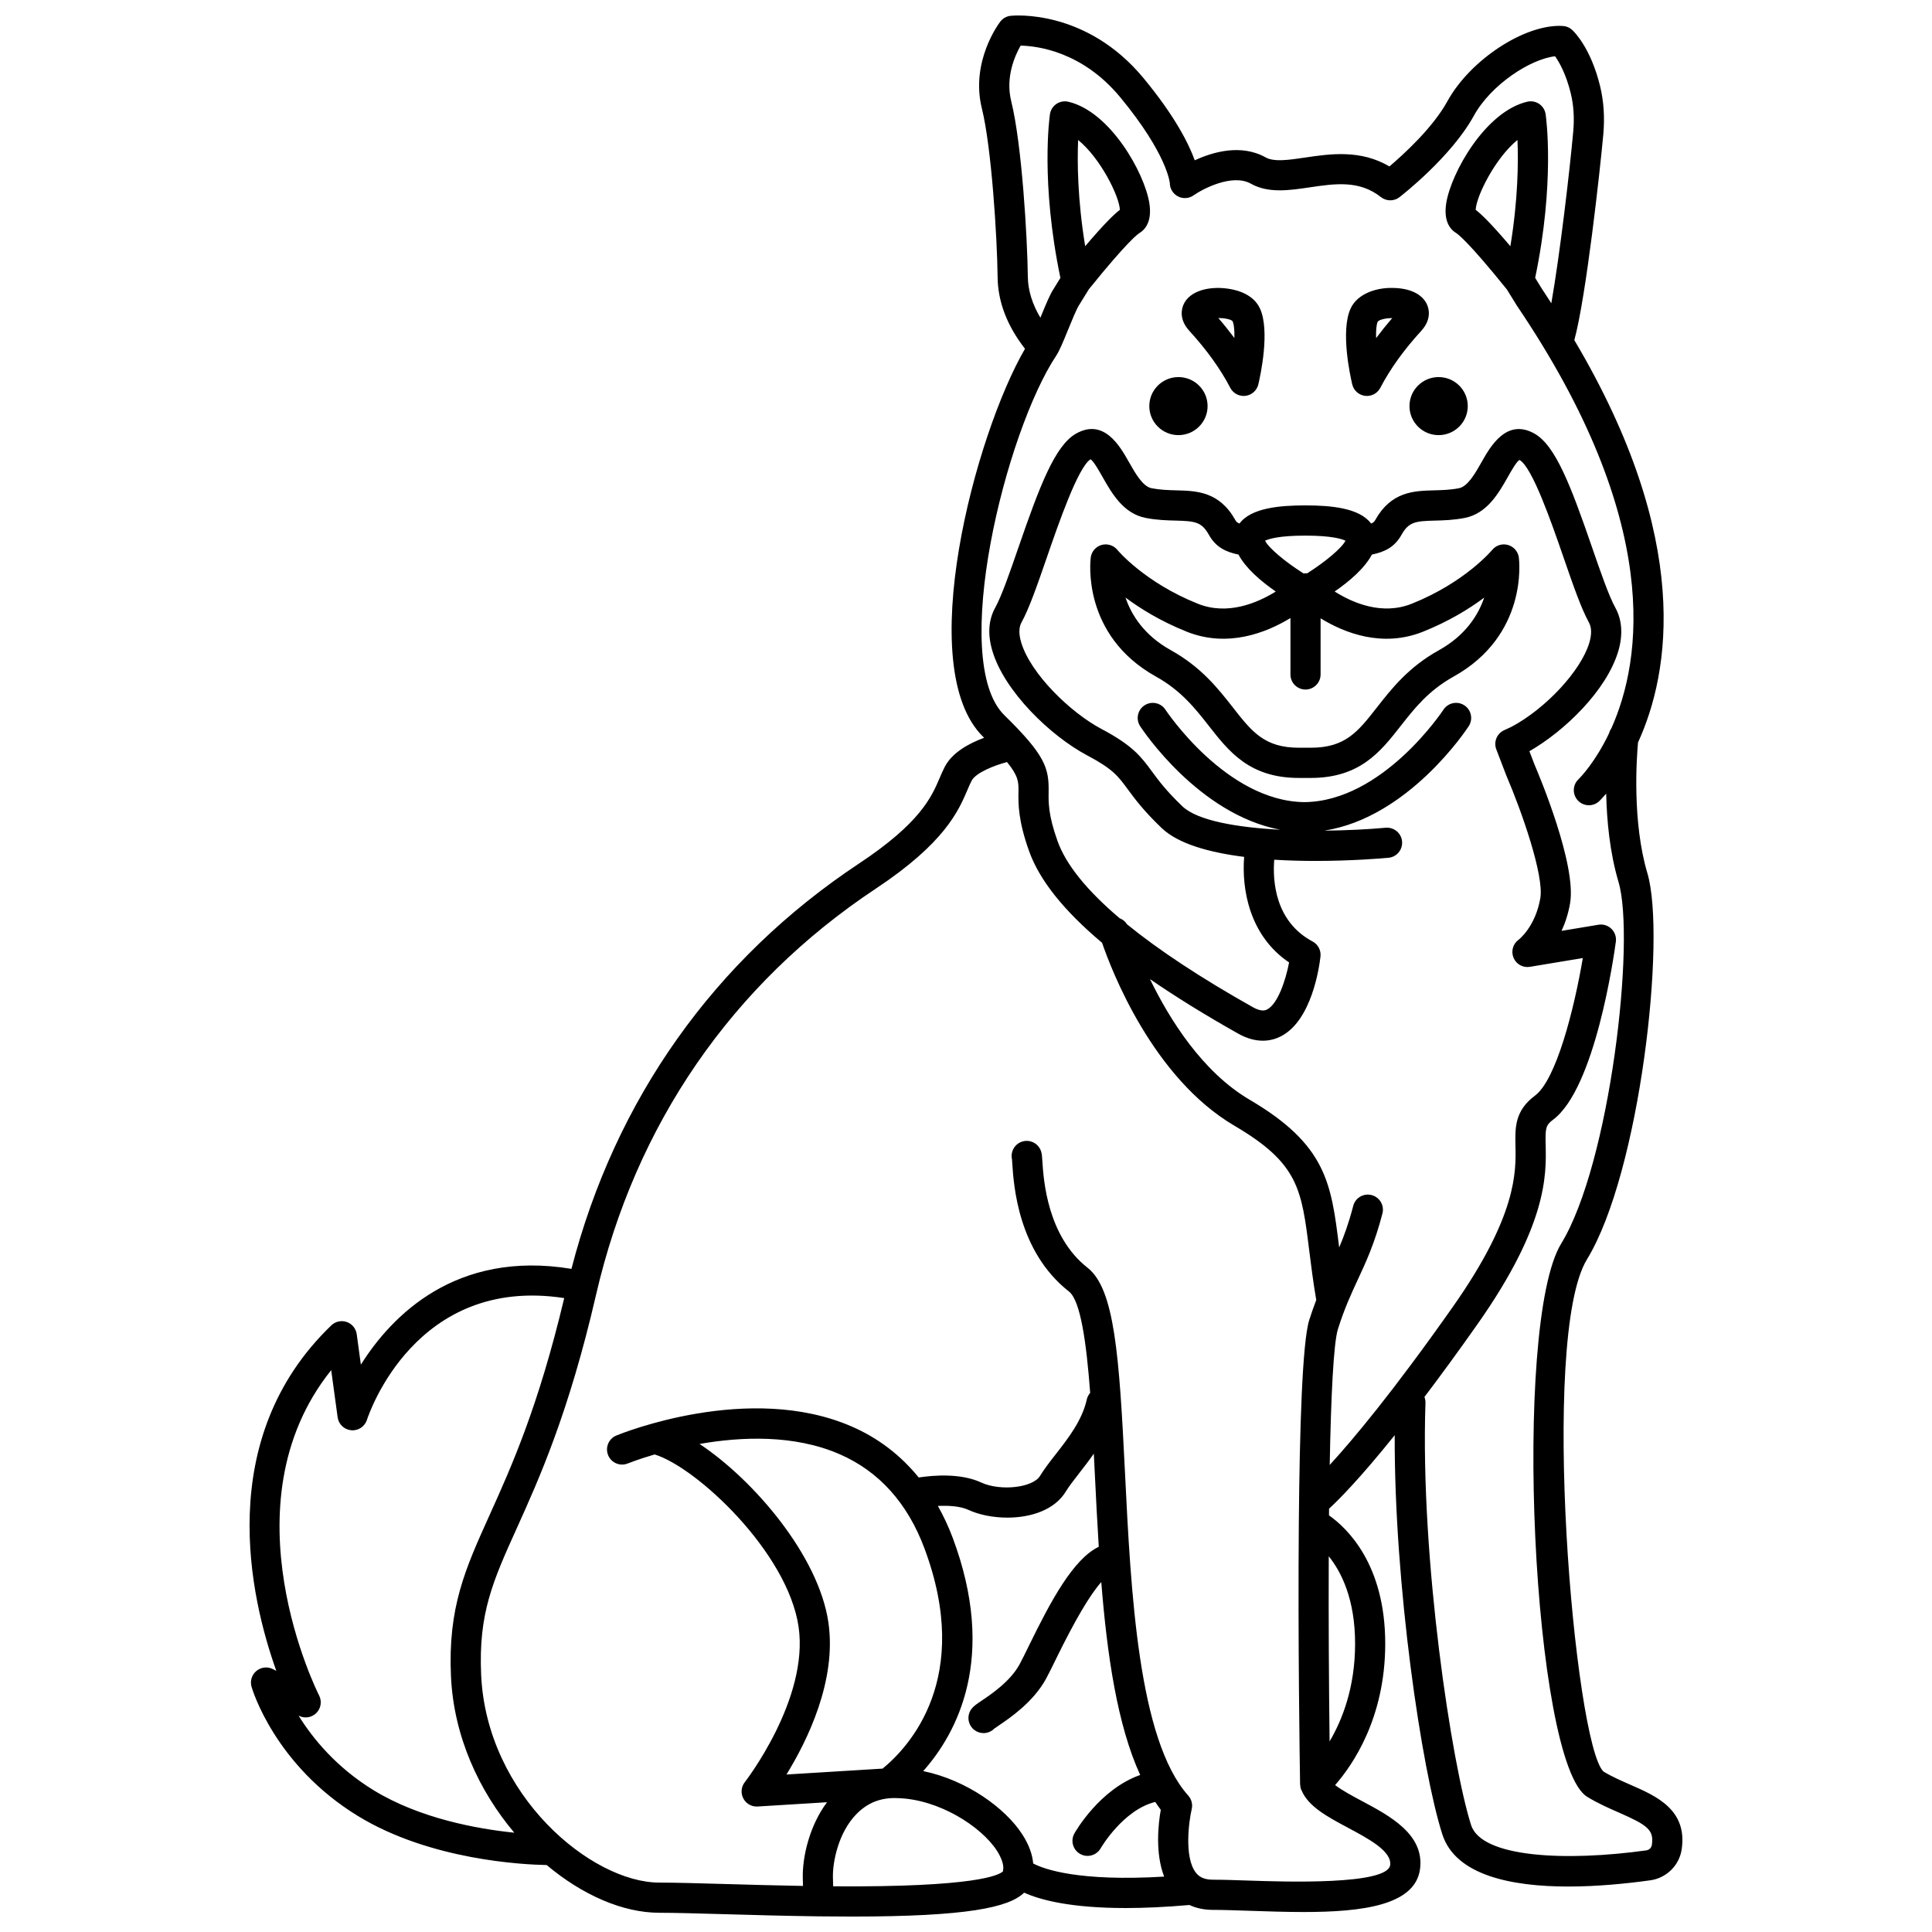 <?xml version="1.0" encoding="UTF-8"?>
<!-- Uploaded to: SVG Repo, www.svgrepo.com, Generator: SVG Repo Mixer Tools -->
<svg width="800px" height="800px" version="1.1" viewBox="144 144 512 512" xmlns="http://www.w3.org/2000/svg">
 <defs>
  <clipPath id="a">
   <path d="m210 148.09h380v503.81h-380z"/>
  </clipPath>
 </defs>
 <g clip-path="url(#a)">
  <path d="m576.22 617.04c-2.488-1.086-5.062-2.215-7.277-3.559-7.668-7.231-16.996-115.12-4.383-135.73 14.066-22.984 21.055-85.379 16.02-102.32-4.059-13.645-2.867-30.508-2.488-34.672 8.469-18.508 14.492-53.707-16.879-106.62 3.121-11.363 6.848-45.301 7.684-54.582 0.398-4.457 0.113-8.734-0.852-12.715-2.477-10.156-6.894-14.449-7.391-14.906-0.676-0.629-1.551-1-2.477-1.051-9.953-0.629-24.547 8.926-30.605 19.953-3.844 6.996-11.555 14.039-15.359 17.27-7.672-4.527-15.75-3.336-22.371-2.352-4.215 0.629-8.188 1.215-10.426-0.039-6.488-3.637-13.992-1.457-18.793 0.766-1.68-4.617-5.387-11.863-13.551-21.746-15.207-18.406-34.422-16.641-35.227-16.551-1.09 0.113-2.086 0.668-2.754 1.539-0.328 0.426-7.977 10.559-4.883 23.02 2.562 10.328 4.055 34.203 4.168 44.664 0.07 6.535 2.469 12.855 7.258 19.023-13.234 22.75-29.734 84.578-11.074 102.84 0.098 0.094 0.156 0.16 0.246 0.246-3.973 1.465-8.434 3.875-10.41 7.652-0.484 0.918-0.914 1.918-1.383 3.016-2.137 5-5.062 11.848-21.375 22.664-38.371 25.441-64.598 62.516-76.199 107.41-30.73-5.07-47.746 12.559-55.805 25.387l-1.098-8.07c-0.203-1.492-1.227-2.746-2.648-3.238-1.422-0.492-3-0.152-4.086 0.895-31.324 30.125-21.445 72.375-14.578 91.551l-0.941-0.473c-1.414-0.703-3.121-0.508-4.344 0.512-1.219 1.016-1.719 2.66-1.281 4.184 0.242 0.844 6.242 20.801 28.156 34.227 19.141 11.723 43.867 12.91 50.059 13.02 9.418 7.91 20.141 12.648 29.852 12.648 4.16 0 10.23 0.176 17.328 0.375 7.457 0.215 16.031 0.457 24.695 0.57 3.148 0.039 6.109 0.059 8.918 0.059 30.605 0 41.707-2.391 45.734-6.332 4.383 1.969 12.441 4.074 26.949 4.074 4.856 0 10.461-0.246 16.855-0.805 1.832 0.848 3.91 1.293 6.203 1.293 2.656 0 5.91 0.113 9.477 0.234 4.816 0.16 9.785 0.332 14.59 0.332 15.691 0 29.629-1.801 30.855-11.445 1.164-9.137-8.027-14.035-15.41-17.969-2.348-1.25-5.293-2.824-7.102-4.227 4.574-5.207 13.281-17.711 13.281-37.469 0-21.121-10.176-30.691-14.902-34.008 0.004-0.59 0.012-1.188 0.016-1.77 2.488-2.281 8.078-7.863 17.398-19.473-0.133 39.746 7.137 88.586 12.609 105.74 3.488 10.93 18.391 13.867 33.395 13.867 7.742 0 15.512-0.785 21.746-1.652 4.231-0.586 7.637-3.918 8.285-8.102 1.637-10.559-6.711-14.215-13.426-17.156zm-353.09-18.371 0.094 0.047c1.547 0.77 3.414 0.461 4.629-0.773 1.215-1.23 1.5-3.102 0.707-4.637-0.273-0.531-25.445-50.469 3.211-86.203l1.703 12.488c0.25 1.852 1.75 3.273 3.606 3.438 1.867 0.18 3.582-0.98 4.164-2.754 0.523-1.617 12.91-38.312 52.277-32.27-6.856 28.855-14.031 44.781-19.832 57.621-6.394 14.148-11.008 24.371-10.18 42.609 0.723 15.938 7.453 30.41 16.785 41.449-9.797-1.008-25.043-3.754-37.289-11.258-9.91-6.074-16.148-13.746-19.875-19.758zm141.67 45.223-0.066-2.258c-0.125-4.156 1.461-12.102 6.328-16.984 2.887-2.902 6.414-4.352 10.875-4.125 10.82 0.293 22.047 7.445 26.242 13.906 0.809 1.242 1.953 3.481 1.664 5.07-0.008 0.082-0.02 0.164-0.023 0.246-0.016 0.051 0.004 0.121-0.016 0.168-0.992 1.016-7.215 4.254-45.004 3.977zm-1.27-69.953c-2.582-17.648-19.766-37.738-34.141-47.277 11.039-1.93 25.09-2.543 37.164 2.734 10.375 4.535 17.91 12.891 22.395 24.836 12.949 34.523-4.051 52.754-11.047 58.465l-25.48 1.566c5.465-8.867 13.379-24.863 11.109-40.324zm54.277 63.898c-0.195-2.219-1.012-4.828-2.926-7.769-4.508-6.93-14.684-14.32-26.219-16.711 8.945-10.07 19.73-30.074 7.773-61.941-1.117-2.981-2.438-5.727-3.887-8.328 2.801-0.133 5.918 0.039 8.121 1.055 2.781 1.285 6.496 2.043 10.301 2.043 6.133 0 12.484-1.977 15.48-6.91 0.867-1.426 2.188-3.113 3.582-4.906 1.227-1.574 2.555-3.289 3.84-5.133 0.09 1.762 0.176 3.519 0.266 5.258 0.312 6.371 0.637 12.895 1.047 19.414-6.762 3.269-12.645 14.227-18.496 26.199-0.98 2.008-1.824 3.734-2.492 4.961-2.461 4.508-7.414 7.852-10.078 9.648-1.391 0.941-2.086 1.41-2.664 2.172-1.328 1.762-0.969 4.269 0.797 5.598 0.719 0.539 1.562 0.801 2.398 0.801 1.051 0 2.09-0.414 2.863-1.203 0.242-0.184 0.617-0.43 1.078-0.742 2.996-2.023 9.227-6.234 12.621-12.449 0.711-1.305 1.613-3.144 2.656-5.277 5.043-10.312 9.031-17.059 11.984-20.348 1.543 19.395 4.262 37.918 10.312 51.117-10.738 3.781-17.129 14.941-17.438 15.496-1.078 1.922-0.391 4.363 1.535 5.438 0.621 0.348 1.289 0.512 1.953 0.512 1.398 0 2.758-0.738 3.496-2.047 0.059-0.109 5.926-10.152 14.449-12.258 0.48 0.703 0.949 1.441 1.461 2.09-0.664 3.719-1.523 11.488 0.898 17.703-22.676 1.352-31.805-1.949-34.715-3.481zm83.363-9.492c5.488 2.922 11.707 6.242 11.238 9.91-0.684 5.367-28.199 4.43-37.242 4.125-3.668-0.125-7.016-0.238-9.75-0.238-2.711 0-3.856-1.051-4.477-1.84-3.207-4.055-1.852-13.77-1.125-16.859 0.301-1.266-0.039-2.613-0.91-3.586-13.281-14.832-15.223-54.156-16.777-85.75-1.52-30.801-2.731-48.504-9.906-54.133-10.695-8.391-11.664-23.305-11.98-28.207-0.09-1.375-0.129-2-0.359-2.691-0.703-2.094-2.973-3.223-5.062-2.523-1.961 0.656-3.074 2.688-2.633 4.664 0.023 0.242 0.043 0.602 0.074 1.066 0.375 5.781 1.516 23.391 15.027 33.984 3.074 2.41 4.621 13.559 5.621 26.859-0.406 0.48-0.738 1.031-0.883 1.688-1.215 5.582-4.973 10.395-8.289 14.637-1.543 1.977-3.004 3.844-4.113 5.676-1.902 3.137-10.504 4.109-15.594 1.754-5.492-2.535-12.75-1.914-16.566-1.332-4.781-5.879-10.68-10.43-17.73-13.5-27.152-11.836-60.969 1.789-62.391 2.379-2.043 0.84-3.016 3.172-2.18 5.215 0.84 2.043 3.172 3.027 5.215 2.184 0.094-0.035 2.766-1.109 7.106-2.383 11.207 3.449 35.258 25.961 38.145 45.652 2.809 19.16-14.074 40.969-14.246 41.188-0.973 1.238-1.125 2.93-0.391 4.328 0.691 1.32 2.059 2.141 3.539 2.141 0.078 0 0.164-0.004 0.246-0.008l18.391-1.133c-4.617 6.184-6.59 14.488-6.418 20.262l0.055 1.918c-7.219-0.125-14.254-0.324-20.504-0.504-7.188-0.203-13.344-0.379-17.559-0.379-18.016 0-45.785-23.105-47.234-55.035-0.742-16.332 3.106-24.852 9.48-38.957 5.797-12.836 13.738-30.418 20.961-61.742 10.41-45.176 36.043-82.402 74.129-107.66 18.305-12.137 21.914-20.594 24.312-26.188 0.375-0.883 0.719-1.699 1.113-2.445 1.082-2.074 5.875-4.008 9.367-4.93 3.023 3.703 3.074 5.312 3.035 7.793-0.051 3.211-0.125 7.609 2.832 15.863 2.742 7.652 9.16 15.695 19.324 24.242 2.441 7.129 13.355 35.727 35.07 48.48 16.953 9.957 17.793 16.723 19.824 33.051 0.48 3.859 1.031 8.223 1.863 13.141-0.621 1.621-1.238 3.328-1.855 5.289-1.836 5.816-2.547 28.902-2.758 53.605-0.008 0.105-0.004 0.203-0.004 0.309-0.258 30.309 0.234 62.957 0.336 69.133 0 0.027 0.016 0.047 0.016 0.074 0.016 0.445 0.094 0.887 0.262 1.316 0.012 0.031 0.031 0.059 0.047 0.094 0.02 0.047 0.047 0.094 0.07 0.141 1.801 4.277 6.859 6.992 12.238 9.859zm1.945-48.754c0 11.613-3.406 20.215-6.758 25.898-0.191-15.449-0.293-32.785-0.223-49.066 3.375 4.211 6.981 11.43 6.981 23.168zm-6.727-47.367c0.34-18.254 1.012-32.301 2.184-36.012 1.734-5.5 3.535-9.375 5.273-13.117 2.203-4.742 4.477-9.645 6.516-17.508 0.555-2.137-0.727-4.32-2.867-4.875-2.141-0.566-4.324 0.73-4.875 2.867-1.176 4.535-2.422 7.949-3.723 11.016-0.008-0.059-0.016-0.137-0.023-0.195-2.09-16.84-3.356-27.004-23.711-38.961-12.574-7.387-21.277-21.41-26.41-31.973 6.746 4.652 14.5 9.457 23.352 14.438 2.473 1.395 4.676 1.891 6.562 1.891 1.953 0 3.562-0.531 4.781-1.156 8.199-4.203 10.18-18.359 10.496-21.16 0.184-1.629-0.648-3.203-2.09-3.973-10.016-5.344-10.602-16.148-10.168-21.672 3.727 0.227 7.43 0.32 10.906 0.32 9.578 0 17.441-0.66 19.355-0.832 2.199-0.199 3.82-2.148 3.617-4.348-0.195-2.195-2.129-3.785-4.344-3.617-4.691 0.43-10.359 0.715-16.254 0.77 22.23-3.469 37.574-26.621 38.266-27.68 1.203-1.852 0.684-4.332-1.168-5.535-1.848-1.203-4.328-0.68-5.535 1.168-0.16 0.242-16.062 24.285-36.836 24.492-20.703-0.207-36.676-24.25-36.836-24.496-1.207-1.844-3.691-2.363-5.535-1.16-1.848 1.207-2.371 3.68-1.168 5.531 0.68 1.043 15.52 23.371 37.125 27.441-11.457-0.609-21.941-2.398-25.922-6.203-4.32-4.129-6.328-6.867-8.102-9.277-2.801-3.812-5.012-6.816-13.328-11.215-8.281-4.383-18.809-14.637-21.289-22.922-0.668-2.231-0.645-4.016 0.066-5.309 2.074-3.769 4.227-10 6.719-17.215 3.09-8.957 8.27-23.945 11.578-26.031 0.766 0.398 2.25 3.031 3.144 4.602 2.469 4.363 5.539 9.797 11.516 10.945 2.973 0.57 5.594 0.641 7.91 0.699 5.16 0.137 6.887 0.344 8.812 3.785 1.785 3.191 4.375 4.523 7.832 5.215 1.895 3.598 5.879 7.031 9.879 9.801-4.934 3.059-12.801 6.383-20.652 3.231-14.133-5.648-21.242-14.172-21.309-14.246-1.004-1.242-2.656-1.758-4.195-1.332-1.539 0.438-2.668 1.746-2.875 3.332-0.109 0.836-2.438 20.586 17.309 31.566 6.668 3.711 10.418 8.496 14.043 13.121 5.285 6.75 10.746 13.727 23.801 13.727h3.144c13.051 0 18.512-6.977 23.801-13.727 3.625-4.629 7.375-9.414 14.043-13.121 19.746-10.984 17.418-30.73 17.309-31.566-0.207-1.578-1.336-2.883-2.867-3.324-1.539-0.445-3.184 0.078-4.195 1.312-0.07 0.082-7.18 8.609-21.316 14.258-7.852 3.137-15.598-0.188-20.434-3.238 4-2.766 7.981-6.195 9.871-9.793 3.457-0.691 6.051-2.019 7.832-5.211 1.926-3.441 3.652-3.652 8.812-3.785 2.316-0.059 4.934-0.129 7.91-0.699 5.977-1.152 9.047-6.582 11.516-10.945 0.887-1.57 2.375-4.203 3.07-4.418 3.387 1.898 8.562 16.891 11.656 25.848 2.492 7.215 4.641 13.441 6.719 17.215 0.73 1.332 0.766 3.148 0.094 5.391-2.219 7.426-11.578 17.465-20.672 22.281l-1.914 0.883c-1.91 0.883-2.812 3.094-2.059 5.059l2.668 6.969c0.012 0.031 0.035 0.051 0.047 0.078 0.008 0.02 0.004 0.043 0.016 0.066 4.008 9.332 9.977 26.371 8.934 32.355-1.309 7.519-5.609 10.879-5.758 10.992-1.5 1.086-2.051 3.066-1.336 4.777 0.715 1.711 2.508 2.719 4.344 2.398l14.016-2.328c-2.324 13.719-7.078 32.297-12.66 36.449-5.402 4.019-5.297 8.531-5.191 13.309 0.156 6.93 0.414 18.527-16.648 42.754-15.891 22.562-26.457 35.164-32.578 41.824zm-6.477-246.28c7.035 0.004 9.727 0.891 10.656 1.355-0.961 1.906-5.254 5.539-10.16 8.645-0.324-0.035-0.637-0.023-0.961 0.02-4.918-3.106-9.234-6.754-10.191-8.664 0.926-0.469 3.621-1.352 10.656-1.355zm0.059 40.789c2.207 0 4-1.793 4-4v-14.875c6.328 3.887 16.379 7.856 27.148 3.547 6.848-2.738 12.242-6.07 16.207-9.023-1.578 4.625-4.938 10.008-11.992 13.93-8.082 4.496-12.527 10.172-16.449 15.184-5.027 6.418-8.348 10.66-17.5 10.66h-3.144c-9.156 0-12.477-4.242-17.5-10.66-3.922-5.012-8.371-10.688-16.449-15.184-7.09-3.941-10.453-9.328-12.023-13.953 3.965 2.961 9.367 6.301 16.238 9.047 10.84 4.332 21.062 0.281 27.477-3.617v14.945c-0.012 2.211 1.781 4 3.988 4zm91.785 306.23c-0.113 0.723-0.723 1.301-1.484 1.406-21.098 2.938-43.637 1.996-46.422-6.727-5.062-15.875-13.5-70.395-12.086-111.86 0.02-0.555-0.078-1.086-0.27-1.574 4.137-5.457 8.793-11.812 14.016-19.223 18.586-26.387 18.289-39.629 18.109-47.547-0.098-4.344-0.051-5.211 1.973-6.719 11.105-8.262 16.098-43.215 16.629-47.176 0.168-1.254-0.27-2.519-1.18-3.402-0.91-0.883-2.18-1.289-3.438-1.074l-9.777 1.625c0.953-2.051 1.77-4.477 2.262-7.301 1.77-10.184-8.148-33.805-9.43-36.793l-1.348-3.519c9.359-5.356 20.441-16.098 23.539-26.465 1.289-4.312 1.031-8.305-0.75-11.535-1.746-3.172-3.891-9.387-6.164-15.969-5.594-16.207-9.68-27.062-15.301-30.211-7.371-4.125-11.648 3.402-13.938 7.457-1.742 3.082-3.723 6.578-6.066 7.031-2.328 0.449-4.504 0.504-6.606 0.559-5.316 0.141-11.34 0.301-15.578 7.879-0.188 0.332-0.379 0.641-1.09 0.922-3.086-4.164-10.691-4.805-17.371-4.812h-0.012-0.059-0.059-0.012c-6.676 0.008-14.285 0.652-17.371 4.812-0.711-0.281-0.902-0.586-1.09-0.922-4.242-7.578-10.266-7.738-15.582-7.879-2.102-0.055-4.277-0.113-6.606-0.559-2.344-0.453-4.324-3.945-6.066-7.031-2.293-4.055-6.562-11.602-13.938-7.457-5.621 3.152-9.707 14.008-15.301 30.211-2.269 6.582-4.418 12.797-6.164 15.969-1.785 3.242-2.027 7.094-0.723 11.457 3.195 10.68 15.328 22.477 25.211 27.703 6.699 3.543 8.09 5.438 10.625 8.883 1.871 2.543 4.199 5.711 9.02 10.32 4.426 4.234 12.762 6.492 21.855 7.641-0.668 8.395 1.289 20.801 11.91 27.977-0.934 4.906-3.055 11.039-5.812 12.449-0.391 0.207-1.426 0.73-3.773-0.582-13.816-7.773-24.93-15.109-33.367-21.98-0.473-0.754-1.145-1.301-1.953-1.602-8.715-7.394-14.227-14.223-16.453-20.441-2.469-6.883-2.41-10.293-2.367-13.035 0.105-6.32-0.879-9.707-11.723-20.324-14.723-14.41 0.328-75.23 13.793-95.379 0.008-0.012 0.008-0.023 0.012-0.031 0.012-0.016 0.027-0.027 0.035-0.043 0.793-1.25 1.691-3.406 3.082-6.812 0.887-2.18 2.231-5.473 2.887-6.449l2.555-4.144c10.398-12.906 13.09-14.719 13.367-14.883 1.641-0.988 3.438-3.168 2.684-7.949-1.258-8.012-10.375-24.309-21.477-26.895-1.094-0.246-2.238-0.039-3.164 0.59-0.922 0.633-1.543 1.621-1.703 2.727-0.109 0.734-2.519 17.992 2.773 43.367l-1.75 2.848c-0.957 1.41-1.984 3.859-3.551 7.707-2.125-3.574-3.289-7.215-3.332-10.879-0.113-10.164-1.555-35.039-4.402-46.504-1.586-6.367 0.996-12.105 2.496-14.73 4.5 0.098 16.402 1.586 26.43 13.727 12.496 15.129 13.098 22.691 13.105 22.688 0 1.496 0.836 2.859 2.164 3.547 1.324 0.684 2.922 0.582 4.141-0.285 2.375-1.676 10.266-5.848 15.184-3.082 4.617 2.59 10.164 1.77 15.512 0.977 6.793-1.004 13.207-1.961 18.938 2.57 1.441 1.137 3.469 1.152 4.922 0.027 0.555-0.43 13.703-10.645 19.707-21.574 4.535-8.254 14.988-15.035 21.527-15.77 1.086 1.527 2.902 4.66 4.16 9.816 0.758 3.121 0.98 6.523 0.66 10.105-0.898 9.992-3.496 32.383-5.812 45.539-0.816-1.246-1.578-2.473-2.434-3.738l-1.848-2.996c5.297-25.375 2.883-42.633 2.777-43.367-0.164-1.109-0.781-2.094-1.703-2.727s-2.074-0.84-3.164-0.59c-11.102 2.586-20.215 18.887-21.477 26.895-0.75 4.781 1.043 6.961 2.688 7.949 0.273 0.164 2.961 1.977 13.367 14.887l2.648 4.285c38.781 57.281 33.16 93.926 25.055 112.05-0.281 0.387-0.477 0.824-0.605 1.305-3.652 7.66-7.59 11.684-8.121 12.203-1.586 1.527-1.641 4.055-0.113 5.644 0.789 0.82 1.836 1.23 2.887 1.23 0.996 0 1.992-0.367 2.766-1.113 0.199-0.191 0.871-0.863 1.816-1.977 0.156 7.074 0.941 15.586 3.258 23.383 4.582 15.41-2.246 74.738-15.176 95.859-13.035 21.297-7.57 137.78 6.883 146.62 2.832 1.734 5.785 3.031 8.395 4.172 7.523 3.301 9.363 4.578 8.738 8.609zm-152.04-451.86c5.891 4.769 10.93 14.918 11.066 18.504-1.309 0.996-3.836 3.32-9.195 9.641-2.039-12.449-2.113-22.352-1.871-28.145zm114.55 28.148c-5.363-6.324-7.891-8.648-9.195-9.645 0.141-3.586 5.188-13.746 11.074-18.512 0.246 5.781 0.172 15.66-1.879 28.156z"/>
 </g>
 <path d="m456.3 243.93c-4.262 0-7.723 3.441-7.723 7.691s3.453 7.691 7.723 7.691c4.262 0 7.723-3.441 7.723-7.691 0-4.246-3.461-7.691-7.723-7.691z"/>
 <path d="m525.25 243.93c-4.262 0-7.723 3.441-7.723 7.691s3.453 7.691 7.723 7.691c4.262 0 7.723-3.441 7.723-7.691 0-4.246-3.457-7.691-7.723-7.691z"/>
 <path d="m466.77 220.3c-4.582 0.035-7.914 1.66-9.141 4.453-0.465 1.059-1.238 3.848 1.527 6.887 4.691 5.148 8.25 10.102 10.883 15.141 0.695 1.332 2.066 2.148 3.543 2.148 0.168 0 0.332-0.008 0.5-0.031 1.66-0.207 3.012-1.422 3.394-3.051 0.547-2.312 3.129-14.152 0.445-20.055-1.867-4.094-6.84-5.434-11.152-5.492zm4.359 13.281c-1.305-1.75-2.719-3.516-4.262-5.305 1.574 0.004 3.305 0.328 3.773 0.832 0.398 0.883 0.539 2.504 0.488 4.473z"/>
 <path d="m522.2 224.76c-1.223-2.801-4.559-4.422-9.145-4.453-4.082-0.109-9.281 1.395-11.145 5.488-2.688 5.906-0.105 17.746 0.445 20.055 0.383 1.629 1.734 2.84 3.394 3.051 0.168 0.02 0.332 0.031 0.5 0.031 1.477 0 2.848-0.816 3.543-2.148 2.637-5.043 6.195-9.996 10.883-15.141 2.766-3.039 1.988-5.824 1.523-6.883zm-13.516 8.844c-0.062-1.945 0.055-3.539 0.43-4.375 0.516-0.578 2.262-0.926 3.844-0.945-1.535 1.785-2.961 3.559-4.273 5.32z"/>
</svg>